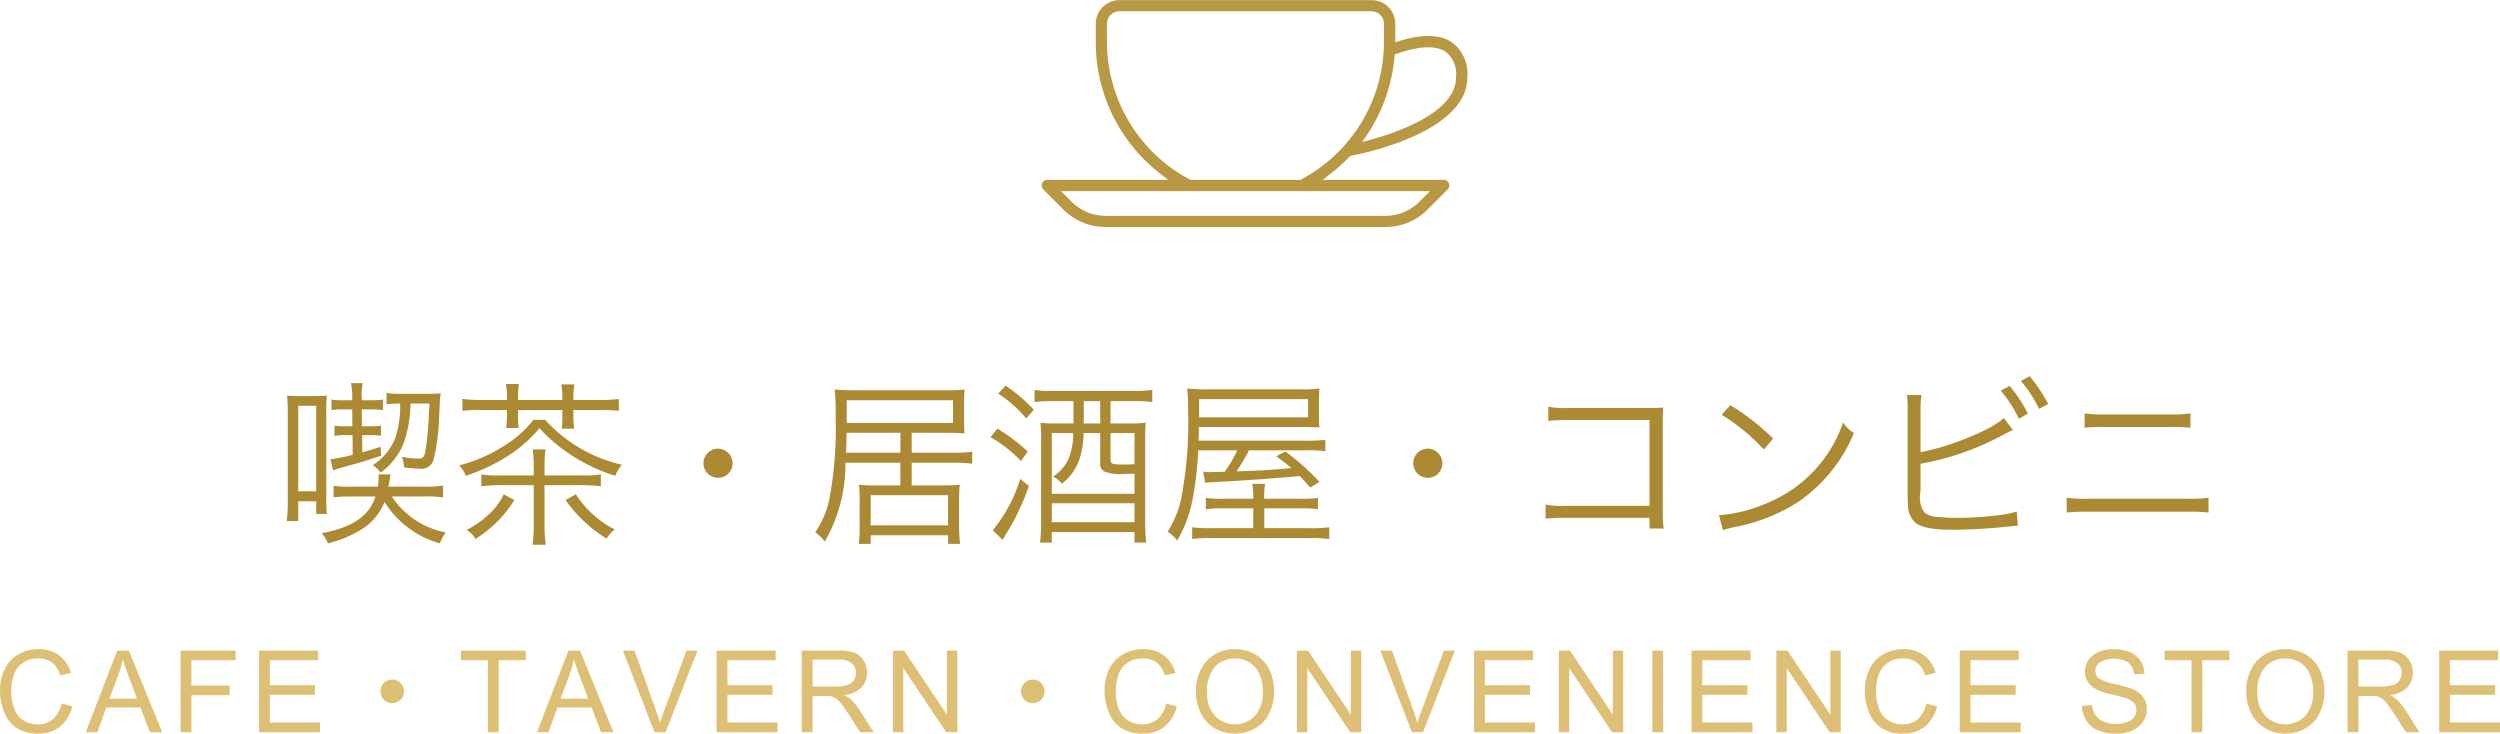 <svg id="喫茶_居酒屋_コンビニ" data-name="喫茶・居酒屋・  コンビニ" xmlns="http://www.w3.org/2000/svg" width="197.25" height="57.88" viewBox="0 0 197.25 57.88">
  <defs>
    <style>
      .cls-1 {
        fill: #ddbf75;
      }

      .cls-1, .cls-2, .cls-3 {
        fill-rule: evenodd;
      }

      .cls-2 {
        fill: #ac8a33;
      }

      .cls-3 {
        fill: #b99844;
      }
    </style>
  </defs>
  <path id="CAFE_TAVERN_CONVENIENCE_STORE" data-name="CAFE・TAVERN・CONVENIENCE STORE" class="cls-1" d="M655.528,2224.83a1.809,1.809,0,0,1-1.213.41,2.108,2.108,0,0,1-1.1-.3,1.779,1.779,0,0,1-.744-0.92,3.894,3.894,0,0,1-.24-1.43,3.837,3.837,0,0,1,.2-1.24,1.839,1.839,0,0,1,.7-0.95,2.067,2.067,0,0,1,1.242-.36,1.758,1.758,0,0,1,1.072.32,2,2,0,0,1,.65,1.02l0.84-.19a2.557,2.557,0,0,0-.919-1.39,2.626,2.626,0,0,0-1.626-.49,3.19,3.19,0,0,0-1.562.39,2.639,2.639,0,0,0-1.094,1.14,3.768,3.768,0,0,0-.385,1.75,4.395,4.395,0,0,0,.341,1.73,2.62,2.62,0,0,0,.993,1.23,3.083,3.083,0,0,0,1.694.42,2.645,2.645,0,0,0,1.7-.55,2.878,2.878,0,0,0,.965-1.6l-0.853-.22A2.113,2.113,0,0,1,655.528,2224.83Zm3.493,1.03,0.707-1.95h2.694l0.751,1.95h0.972l-2.637-6.44h-0.919l-2.474,6.44h0.906Zm1.661-4.53a8.454,8.454,0,0,0,.347-1.23c0.1,0.35.252,0.79,0.457,1.33l0.672,1.79h-2.184Zm5.76,4.53v-2.92h3.024v-0.76h-3.024v-2h3.494v-0.76H665.59v6.44h0.852Zm10.146,0v-0.76h-3.955v-2.19H676.2v-0.76h-3.564v-1.97h3.806v-0.76h-4.658v6.44h4.807Zm5.705-4.15a0.93,0.93,0,1,0,.927.93A0.924,0.924,0,0,0,682.293,2221.71Zm8.4,4.15v-5.68h2.131v-0.76h-5.106v0.76h2.122v5.68H690.7Zm3.924,0,0.707-1.95h2.694l0.751,1.95h0.972l-2.637-6.44H696.19l-2.474,6.44h0.906Zm1.661-4.53a8.454,8.454,0,0,0,.347-1.23c0.1,0.35.252,0.79,0.457,1.33l0.672,1.79h-2.184Zm7.58,4.53,2.522-6.44h-0.87l-1.74,4.68q-0.2.525-.348,1.05-0.135-.48-0.338-1.05l-1.674-4.68h-0.923l2.5,6.44h0.875Zm8.832,0v-0.76H708.74v-2.19H712.3v-0.76H708.74v-1.97h3.8v-0.76h-4.658v6.44H712.7Zm2.763,0V2223h0.989a2.63,2.63,0,0,1,.475.03,1.285,1.285,0,0,1,.389.17,2.269,2.269,0,0,1,.432.43c0.162,0.21.367,0.51,0.616,0.89l0.852,1.34h1.072l-1.12-1.75a4.6,4.6,0,0,0-.708-0.86,2.461,2.461,0,0,0-.514-0.32,2.185,2.185,0,0,0,1.371-.6,1.612,1.612,0,0,0,.444-1.15,1.8,1.8,0,0,0-.268-0.97,1.433,1.433,0,0,0-.716-0.62,3.968,3.968,0,0,0-1.31-.17h-2.856v6.44h0.852Zm0-5.73H717.5a1.531,1.531,0,0,1,1.048.3,0.938,0.938,0,0,1,.332.75,1.056,1.056,0,0,1-.171.58,1,1,0,0,1-.5.38,2.77,2.77,0,0,1-.914.12h-1.833v-2.13Zm7.163,5.73v-5.06l3.383,5.06h0.875v-6.44h-0.817v5.06l-3.384-5.06H721.8v6.44h0.818Zm10.218-4.15a0.93,0.93,0,1,0,.927.93A0.924,0.924,0,0,0,732.839,2221.71Zm9.837,3.12a1.807,1.807,0,0,1-1.213.41,2.1,2.1,0,0,1-1.094-.3,1.781,1.781,0,0,1-.745-0.92,3.894,3.894,0,0,1-.24-1.43,3.837,3.837,0,0,1,.2-1.24,1.832,1.832,0,0,1,.7-0.95,2.069,2.069,0,0,1,1.242-.36,1.756,1.756,0,0,1,1.072.32,2,2,0,0,1,.651,1.02l0.839-.19a2.557,2.557,0,0,0-.919-1.39,2.625,2.625,0,0,0-1.625-.49,3.191,3.191,0,0,0-1.563.39,2.639,2.639,0,0,0-1.094,1.14,3.781,3.781,0,0,0-.384,1.75,4.394,4.394,0,0,0,.34,1.73,2.62,2.62,0,0,0,.993,1.23,3.083,3.083,0,0,0,1.694.42,2.643,2.643,0,0,0,1.7-.55,2.872,2.872,0,0,0,.965-1.6l-0.853-.22A2.113,2.113,0,0,1,742.676,2224.83Zm3.4-.5a2.8,2.8,0,0,0,1.085,1.2,2.988,2.988,0,0,0,1.626.44,3.154,3.154,0,0,0,1.565-.4,2.644,2.644,0,0,0,1.12-1.17,3.771,3.771,0,0,0,.4-1.75,3.876,3.876,0,0,0-.376-1.73,2.8,2.8,0,0,0-1.092-1.19,3.117,3.117,0,0,0-1.608-.42,2.942,2.942,0,0,0-2.224.9,3.522,3.522,0,0,0-.861,2.51A3.608,3.608,0,0,0,746.081,2224.33Zm1.162-3.67a2.2,2.2,0,0,1,1.558-.62,2.151,2.151,0,0,1,1.149.32,2.069,2.069,0,0,1,.778.91,3.315,3.315,0,0,1,.266,1.38,2.764,2.764,0,0,1-.622,1.92,2.192,2.192,0,0,1-3.155,0,2.566,2.566,0,0,1-.626-1.83A2.8,2.8,0,0,1,747.243,2220.66Zm7.257,5.2v-5.06l3.384,5.06h0.875v-6.44h-0.818v5.06l-3.384-5.06h-0.874v6.44H754.5Zm9.127,0,2.522-6.44h-0.87l-1.74,4.68q-0.2.525-.347,1.05-0.137-.48-0.339-1.05l-1.674-4.68h-0.923l2.5,6.44h0.875Zm8.832,0v-0.76H768.5v-2.19h3.564v-0.76H768.5v-1.97h3.806v-0.76h-4.658v6.44h4.807Zm2.707,0v-5.06l3.383,5.06h0.875v-6.44h-0.818v5.06l-3.383-5.06h-0.875v6.44h0.818Zm7.408,0v-6.44h-0.852v6.44h0.852Zm7.048,0v-0.76h-3.955v-2.19h3.564v-0.76h-3.564v-1.97h3.806v-0.76h-4.658v6.44h4.807Zm2.707,0v-5.06l3.383,5.06h0.875v-6.44h-0.818v5.06l-3.383-5.06h-0.875v6.44h0.818Zm10.335-1.03a1.809,1.809,0,0,1-1.213.41,2.1,2.1,0,0,1-1.094-.3,1.776,1.776,0,0,1-.745-0.92,4.147,4.147,0,0,1-.038-2.67,1.839,1.839,0,0,1,.7-0.95,2.069,2.069,0,0,1,1.242-.36,1.758,1.758,0,0,1,1.072.32,2,2,0,0,1,.65,1.02l0.84-.19a2.557,2.557,0,0,0-.919-1.39,2.626,2.626,0,0,0-1.626-.49,3.19,3.19,0,0,0-1.562.39,2.639,2.639,0,0,0-1.094,1.14,3.768,3.768,0,0,0-.385,1.75,4.395,4.395,0,0,0,.341,1.73,2.62,2.62,0,0,0,.993,1.23,3.083,3.083,0,0,0,1.694.42,2.643,2.643,0,0,0,1.7-.55,2.878,2.878,0,0,0,.965-1.6l-0.853-.22A2.113,2.113,0,0,1,802.664,2224.83Zm8.12,1.03v-0.76h-3.955v-2.19h3.564v-0.76h-3.564v-1.97h3.806v-0.76h-4.659v6.44h4.808Zm5.182-.91a2.067,2.067,0,0,0,.927.77,3.713,3.713,0,0,0,1.466.25,2.919,2.919,0,0,0,1.241-.25,1.906,1.906,0,0,0,.846-0.71,1.726,1.726,0,0,0,.295-0.97,1.587,1.587,0,0,0-.268-0.91,1.905,1.905,0,0,0-.831-0.66,8.571,8.571,0,0,0-1.426-.41,3.435,3.435,0,0,1-1.285-.46,0.733,0.733,0,0,1-.251-0.57,0.827,0.827,0,0,1,.354-0.68,2.26,2.26,0,0,1,2.25.02,1.336,1.336,0,0,1,.446.93l0.817-.06a1.961,1.961,0,0,0-.316-1.02,1.793,1.793,0,0,0-.842-0.68,3.3,3.3,0,0,0-1.263-.23,3,3,0,0,0-1.182.22,1.746,1.746,0,0,0-.809.64,1.674,1.674,0,0,0-.277.92,1.48,1.48,0,0,0,.227.8,1.729,1.729,0,0,0,.687.6,6.143,6.143,0,0,0,1.244.4c0.592,0.14.974,0.25,1.147,0.31a1.371,1.371,0,0,1,.58.38,0.844,0.844,0,0,1,.176.53,0.9,0.9,0,0,1-.182.55,1.146,1.146,0,0,1-.556.4,2.3,2.3,0,0,1-.862.15,2.585,2.585,0,0,1-.988-0.19,1.518,1.518,0,0,1-.649-0.5,1.845,1.845,0,0,1-.266-0.8l-0.8.07A2.183,2.183,0,0,0,815.966,2224.95Zm9.151,0.91v-5.68h2.131v-0.76h-5.106v0.76h2.122v5.68h0.853Zm3.836-1.53a2.8,2.8,0,0,0,1.085,1.2,2.988,2.988,0,0,0,1.626.44,3.154,3.154,0,0,0,1.565-.4,2.644,2.644,0,0,0,1.12-1.17,3.771,3.771,0,0,0,.4-1.75,3.89,3.89,0,0,0-.376-1.73,2.817,2.817,0,0,0-1.092-1.19,3.122,3.122,0,0,0-1.608-.42,2.94,2.94,0,0,0-2.224.9,3.522,3.522,0,0,0-.861,2.51A3.608,3.608,0,0,0,828.953,2224.33Zm1.162-3.67a2.2,2.2,0,0,1,1.558-.62,2.151,2.151,0,0,1,1.149.32,2.076,2.076,0,0,1,.778.91,3.315,3.315,0,0,1,.266,1.38,2.768,2.768,0,0,1-.622,1.92,2.192,2.192,0,0,1-3.155,0,2.566,2.566,0,0,1-.627-1.83A2.8,2.8,0,0,1,830.115,2220.66Zm7.314,5.2V2223h0.989a2.61,2.61,0,0,1,.474.03,1.264,1.264,0,0,1,.389.17,2.241,2.241,0,0,1,.433.43c0.161,0.21.366,0.51,0.615,0.89l0.853,1.34h1.072l-1.12-1.75a4.6,4.6,0,0,0-.708-0.86,2.461,2.461,0,0,0-.514-0.32,2.185,2.185,0,0,0,1.371-.6,1.612,1.612,0,0,0,.444-1.15,1.81,1.81,0,0,0-.268-0.97,1.435,1.435,0,0,0-.717-0.62,3.957,3.957,0,0,0-1.309-.17h-2.856v6.44h0.852Zm0-5.73h2.039a1.531,1.531,0,0,1,1.048.3,0.941,0.941,0,0,1,.332.75,1.056,1.056,0,0,1-.171.58,1,1,0,0,1-.5.38,2.77,2.77,0,0,1-.914.12h-1.833v-2.13Zm11.179,5.73v-0.76h-3.955v-2.19h3.564v-0.76h-3.564v-1.97h3.806v-0.76H843.8v6.44h4.808Z" transform="translate(-651.344 -2168.09)"/>
  <path id="喫茶_居酒屋_コンビニ-2" data-name="喫茶・居酒屋・コンビニ" class="cls-2" d="M684.836,2207.26a8.079,8.079,0,0,1,1.457.08v-0.94a8.565,8.565,0,0,1-1.457.09h-2.843c0.084-.48.14-0.8,0.168-0.97h-0.953c0,0.08.014,0.2,0.014,0.29a4.477,4.477,0,0,1-.07.68h-2.045a9.311,9.311,0,0,1-1.442-.07v0.91a11.55,11.55,0,0,1,1.428-.07h1.877c-0.49,1.54-1.821,2.45-4.244,2.9a3.083,3.083,0,0,1,.49.8,9.037,9.037,0,0,0,2.7-1.13,4.354,4.354,0,0,0,1.765-2.15,7.47,7.47,0,0,0,4.37,3.28,3.392,3.392,0,0,1,.462-0.86,6.606,6.606,0,0,1-4.258-2.84h2.577Zm-1.919-7.33a7.831,7.831,0,0,1-.406,2.76,4.5,4.5,0,0,1-1.751,2.1,2.727,2.727,0,0,1,.617.59,5.381,5.381,0,0,0,1.807-2.3,9.68,9.68,0,0,0,.546-3.15h1.5c-0.1,1.95-.126,2.28-0.225,3.07-0.154,1.18-.2,1.27-0.672,1.27a7.336,7.336,0,0,1-1.275-.14,2.733,2.733,0,0,1,.155.83,7.946,7.946,0,0,0,1.162.1,1,1,0,0,0,1.177-.7,16.778,16.778,0,0,0,.448-3.62c0.056-1.12.056-1.19,0.112-1.62a9.526,9.526,0,0,1-1.036.04h-2.1a5.9,5.9,0,0,1-1.134-.07v0.9a6.767,6.767,0,0,1,.938-0.06h0.14Zm-3.782-.26h-0.826a4.465,4.465,0,0,1-.813-0.06v0.84a4.465,4.465,0,0,1,.813-0.06h0.826l0.014,1.33H678.6a4.987,4.987,0,0,1-.868-0.05v0.81a5.26,5.26,0,0,1,.868-0.06h0.56l0.014,1.55a13.3,13.3,0,0,1-1.765.36l0.225,0.87c0.168-.06.322-0.11,0.714-0.23,1.443-.39,2-0.56,3.068-0.93l-0.042-.7c-0.673.22-.883,0.29-1.443,0.43l-0.014-1.35h0.658a4.859,4.859,0,0,1,.827.06v-0.81a4.578,4.578,0,0,1-.827.05h-0.672l-0.014-1.33h0.8a5.051,5.051,0,0,1,.869.06v-0.84a4.389,4.389,0,0,1-.883.06h-0.784v-0.19l-0.014-.14a5.081,5.081,0,0,1,.084-1.02h-0.925a5.977,5.977,0,0,1,.1,1.16v0.19Zm-4.132-.33c-0.378,0-.7-0.01-1.008-0.04,0.042,0.46.056,0.9,0.056,1.57v6.71a12.161,12.161,0,0,1-.084,1.62h0.91v-1.56h1.415v1h0.84a12.185,12.185,0,0,1-.042-1.47v-6.34a13.589,13.589,0,0,1,.042-1.53c-0.336.03-.63,0.04-1.078,0.04H675Zm-0.126.77h1.415v6.74h-1.415v-6.74Zm19.435,6.26h2.857a11.7,11.7,0,0,1,1.583.09v-0.94a8.141,8.141,0,0,1-1.512.08h-2.928v-0.84a6.381,6.381,0,0,1,.084-1.21h-1.023a7.844,7.844,0,0,1,.084,1.2v0.85h-2.633a7.981,7.981,0,0,1-1.5-.08v0.94a11.337,11.337,0,0,1,1.541-.09h2.591v3.27a9.724,9.724,0,0,1-.1,1.43h1.051a9.538,9.538,0,0,1-.1-1.43v-3.27Zm-2.97-6.72h-1.961a12.048,12.048,0,0,1-1.555-.08v0.94a11.074,11.074,0,0,1,1.555-.07h1.961v0.51a6.888,6.888,0,0,1-.07.91h1a5.737,5.737,0,0,1-.056-0.91v-0.51h3.5V2201a6.158,6.158,0,0,1-.056.91h0.994a5.565,5.565,0,0,1-.07-0.93v-0.54H698.6a11.161,11.161,0,0,1,1.569.07v-0.94a11.963,11.963,0,0,1-1.569.08h-2.017v-0.22a5.635,5.635,0,0,1,.084-1.01h-1.036a5.8,5.8,0,0,1,.084,1.01v0.22h-3.5v-0.26a7.744,7.744,0,0,1,.07-1h-1.023a5.85,5.85,0,0,1,.084,1v0.26Zm-0.252,7.44a5.032,5.032,0,0,1-1.176,1.58,7.584,7.584,0,0,1-1.751,1.23,2.124,2.124,0,0,1,.7.71,9.531,9.531,0,0,0,3.068-3.07Zm4.875,0.46a11.3,11.3,0,0,0,3.236,3.04,2.939,2.939,0,0,1,.644-0.73,7.81,7.81,0,0,1-3.068-2.78Zm-2.522-6.34a8.925,8.925,0,0,1-2.395,2.1,12.164,12.164,0,0,1-3.474,1.5,2.328,2.328,0,0,1,.519.82,14.607,14.607,0,0,0,3.361-1.59,10.793,10.793,0,0,0,2.452-2.16,13.645,13.645,0,0,0,5.981,3.75,2.789,2.789,0,0,1,.532-0.87,11.651,11.651,0,0,1-6.065-3.55h-0.911ZM708,2203.49a1.15,1.15,0,1,0,1.148,1.15A1.155,1.155,0,0,0,708,2203.49Zm14.378,1.11v1.79h-2.115a9.6,9.6,0,0,1-1.149-.06,10.981,10.981,0,0,1,.056,1.28v2.1a8.636,8.636,0,0,1-.07,1.29h0.939v-0.68h6.107V2211H727.1a10.3,10.3,0,0,1-.085-1.39v-2a10.625,10.625,0,0,1,.057-1.28,11.189,11.189,0,0,1-1.289.06h-2.508v-1.79h3.348a10.161,10.161,0,0,1,1.429.08v-0.95a11.185,11.185,0,0,1-1.415.08h-3.362v-1.57h2.788c0.574,0,.952.02,1.387,0.04-0.028-.36-0.042-0.58-0.042-1.03v-1.35c0-.43.014-0.74,0.042-1.08a11.549,11.549,0,0,1-1.471.06h-7.074a16.414,16.414,0,0,1-1.7-.06,18.947,18.947,0,0,1,.07,2.19,30.077,30.077,0,0,1-.532,6.65,7.505,7.505,0,0,1-1.079,2.43,3.253,3.253,0,0,1,.757.73,12.246,12.246,0,0,0,1.625-6.22h4.328Zm0-.79H718.1c0.014-.45.028-0.81,0.042-1.57h4.244v1.57Zm-4.23-2.35v-1.79h8.39v1.79h-8.39Zm1.891,5.7h6.107v2.38h-6.107v-2.38Zm16-7.42v1.76h-1.219a9.78,9.78,0,0,1-1.387-.06,10.413,10.413,0,0,1,.056,1.39v6.49a13.011,13.011,0,0,1-.084,1.58h0.925v-0.83h6.527v0.83h0.925a13.68,13.68,0,0,1-.084-1.67v-6.37c0-.8.014-1.14,0.042-1.42a8.9,8.9,0,0,1-1.331.06h-1.443v-1.76h1.919a10.685,10.685,0,0,1,1.373.07v-0.96a9.163,9.163,0,0,1-1.387.09h-6.527a7.194,7.194,0,0,1-1.373-.09v0.96a10.606,10.606,0,0,1,1.359-.07h1.709Zm0.812,0h1.3v1.76h-1.3v-1.76Zm-0.826,2.52a5.874,5.874,0,0,1-.224,1.62,3.192,3.192,0,0,1-1.373,1.81,2.1,2.1,0,0,1,.7.57,4.206,4.206,0,0,0,1.359-1.86,6.658,6.658,0,0,0,.35-2.14h1.317v2.32a0.66,0.66,0,0,0,.392.74,3.707,3.707,0,0,0,1.541.16c0.182,0,.406,0,0.77-0.02v1.59h-6.527v-4.79h1.7Zm2.941,0h1.891v2.46c-0.616.02-.616,0.02-0.854,0.02-0.911,0-1.037-.05-1.037-0.38v-2.1Zm-4.636,5.54h6.527v1.49h-6.527v-1.49Zm-4.23-8.65a9.452,9.452,0,0,1,2.213,1.96l0.6-.69a12.6,12.6,0,0,0-2.227-1.9Zm-0.6,3.43a10.58,10.58,0,0,1,2.4,1.89l0.532-.76a14.275,14.275,0,0,0-2.395-1.8Zm2.34,3.29a11.775,11.775,0,0,1-2.172,4.06l0.785,0.75c0.14-.23.154-0.27,0.252-0.44,0.266-.41.364-0.59,0.532-0.88a20.567,20.567,0,0,0,1.289-2.92Zm17.123-2.25a11.759,11.759,0,0,1-.98,1.69c-1.163.03-1.163,0.03-1.219,0.03a2.27,2.27,0,0,1-.49-0.04l0.154,0.89a2.553,2.553,0,0,1,.518-0.05c3.068-.17,5.015-0.31,6.948-0.49,0.308,0.33.42,0.44,0.826,0.91l0.729-.45a19.563,19.563,0,0,0-2.69-2.4l-0.714.38c0.6,0.45.826,0.62,1.191,0.93-1.976.18-2.354,0.19-4.329,0.26a15.537,15.537,0,0,0,.981-1.66h4.426a11.023,11.023,0,0,1,1.6.07v-0.9a11.9,11.9,0,0,1-1.639.07h-8.362l0.028-1.08h8.124c0.434,0,.84.01,1.387,0.04a5.445,5.445,0,0,1-.042-0.88v-1.25a7.267,7.267,0,0,1,.042-0.95,9.285,9.285,0,0,1-1.443.07h-7.3a12.364,12.364,0,0,1-1.695-.07,16.915,16.915,0,0,1,.07,1.74,31.519,31.519,0,0,1-.588,7.17,8.032,8.032,0,0,1-1.023,2.38,3.886,3.886,0,0,1,.757.7,10.164,10.164,0,0,0,1.19-3.15,26,26,0,0,0,.463-3.96h3.081Zm-3.011-2.6v-1.44h8.6v1.44h-8.6Zm5.14,6.42a6.374,6.374,0,0,1,.07-1.18h-1.008a6.243,6.243,0,0,1,.07,1.18h-2.255a8.255,8.255,0,0,1-1.485-.07v0.9a9.574,9.574,0,0,1,1.471-.07h2.269v1.56h-3.18a9.813,9.813,0,0,1-1.639-.07v0.93a12.287,12.287,0,0,1,1.7-.08h7.326a12.979,12.979,0,0,1,1.793.08v-0.93a10.408,10.408,0,0,1-1.737.07H751.1v-1.56h2.76a9.8,9.8,0,0,1,1.471.07v-0.9a8.177,8.177,0,0,1-1.471.07H751.1ZM764,2203.49a1.15,1.15,0,1,0,1.148,1.15A1.155,1.155,0,0,0,764,2203.49Zm17.488,5.46v0.84h1.12a9.27,9.27,0,0,1-.07-1.27v-7.17c0-.51,0-0.75.028-1.1-0.35.02-.546,0.03-0.728,0.03h-6.724a7.248,7.248,0,0,1-1.611-.1v1.12a12.832,12.832,0,0,1,1.611-.07h6.374V2208h-6.668a6.476,6.476,0,0,1-1.527-.1v1.11a12.59,12.59,0,0,1,1.5-.06h6.7Zm5.693-8.14a15.8,15.8,0,0,1,3.334,2.75l0.728-.87a18.329,18.329,0,0,0-3.375-2.63Zm0.1,9.11c0.35-.11.462-0.14,0.841-0.23a14.1,14.1,0,0,0,5.225-2.08,12.359,12.359,0,0,0,4.272-5.35,2.932,2.932,0,0,1-.855-0.83,10.56,10.56,0,0,1-5.715,6.23,11.962,11.962,0,0,1-4.076,1.08Zm15.6-9.48a6.243,6.243,0,0,1,.07-1.18H801.8a7.771,7.771,0,0,1,.056,1.16v6.46c0,0.59.014,0.87,0.028,1.09a1.87,1.87,0,0,0,.574,1.35c0.49,0.4,1.415.57,3.068,0.57,0.966,0,2.815-.1,3.712-0.2l0.672-.07,0.182-.01a3.6,3.6,0,0,1,.462-0.04l-0.084-1.12a7.017,7.017,0,0,1-1.387.28,27.643,27.643,0,0,1-3.207.22,16.238,16.238,0,0,1-1.653-.08,1.657,1.657,0,0,1-1.065-.37,2.035,2.035,0,0,1-.294-1.54v-0.15l0.014-.08v-2.05a21.712,21.712,0,0,0,6.682-2.37c0.322-.17.392-0.19,0.6-0.29l-0.714-.95c-0.939.92-4.357,2.31-6.57,2.69v-3.32Zm6.318-1.53a10.11,10.11,0,0,1,1.442,2.23l0.7-.42a10.737,10.737,0,0,0-1.443-2.18Zm1.6-.76a10.568,10.568,0,0,1,1.429,2.2l0.715-.39a12.282,12.282,0,0,0-1.457-2.19Zm5.022,3.69a11.909,11.909,0,0,1,1.484-.06h5.379a11.917,11.917,0,0,1,1.485.06v-1.14a8.62,8.62,0,0,1-1.5.09h-5.351a8.614,8.614,0,0,1-1.5-.09v1.14Zm-1.415,6.69a13.882,13.882,0,0,1,1.611-.07h7.97a13.735,13.735,0,0,1,1.611.07v-1.17a10.085,10.085,0,0,1-1.625.08h-7.942a10.078,10.078,0,0,1-1.625-.08v1.17Z" transform="translate(-651.344 -2168.09)"/>
  <g id="ICON">
    <path id="シェイプ_556" data-name="シェイプ 556" class="cls-3" d="M765.248,2182.28h-9.542l0.614-.48a12.745,12.745,0,0,0,1.5-1.35l0.058-.06,0.347-.07c0.364-.07,8.892-1.74,8.892-6.11a3.111,3.111,0,0,0-1.252-2.81c-1.253-.8-3.1-0.4-4.087-0.08l-0.347.11v-1.47a1.862,1.862,0,0,0-1.865-1.86h-19.9a1.862,1.862,0,0,0-1.865,1.86v1.42a13.085,13.085,0,0,0,5.1,10.42l0.614,0.48h-9.537a0.444,0.444,0,0,0-.315.76l1.594,1.59a4.669,4.669,0,0,0,3.329,1.37h22.053a4.682,4.682,0,0,0,3.333-1.37l1.593-1.59A0.444,0.444,0,0,0,765.248,2182.28Zm-3.874-9.72,0.015-.17,0.157-.05c0.611-.23,2.693-0.92,3.833-0.19a2.253,2.253,0,0,1,.845,2.06c0,2.76-4.7,4.35-6.722,4.9l-0.688.19,0.4-.59A13.206,13.206,0,0,0,761.374,2172.56Zm-22.691-1.18v-1.42a0.98,0.98,0,0,1,.977-0.98h19.9a0.98,0.98,0,0,1,.977.98v1.42a12.255,12.255,0,0,1-3.193,8.27l-0.014.02a0.175,0.175,0,0,0-.047.05l-0.015.02a12.508,12.508,0,0,1-3.267,2.51l-0.059.03h-8.669l-0.059-.03A12.31,12.31,0,0,1,738.683,2171.38ZM763.34,2184a3.8,3.8,0,0,1-2.7,1.12H738.584a3.8,3.8,0,0,1-2.7-1.12l-0.836-.83h29.129Z" transform="translate(-651.344 -2168.09)"/>
  </g>
</svg>
